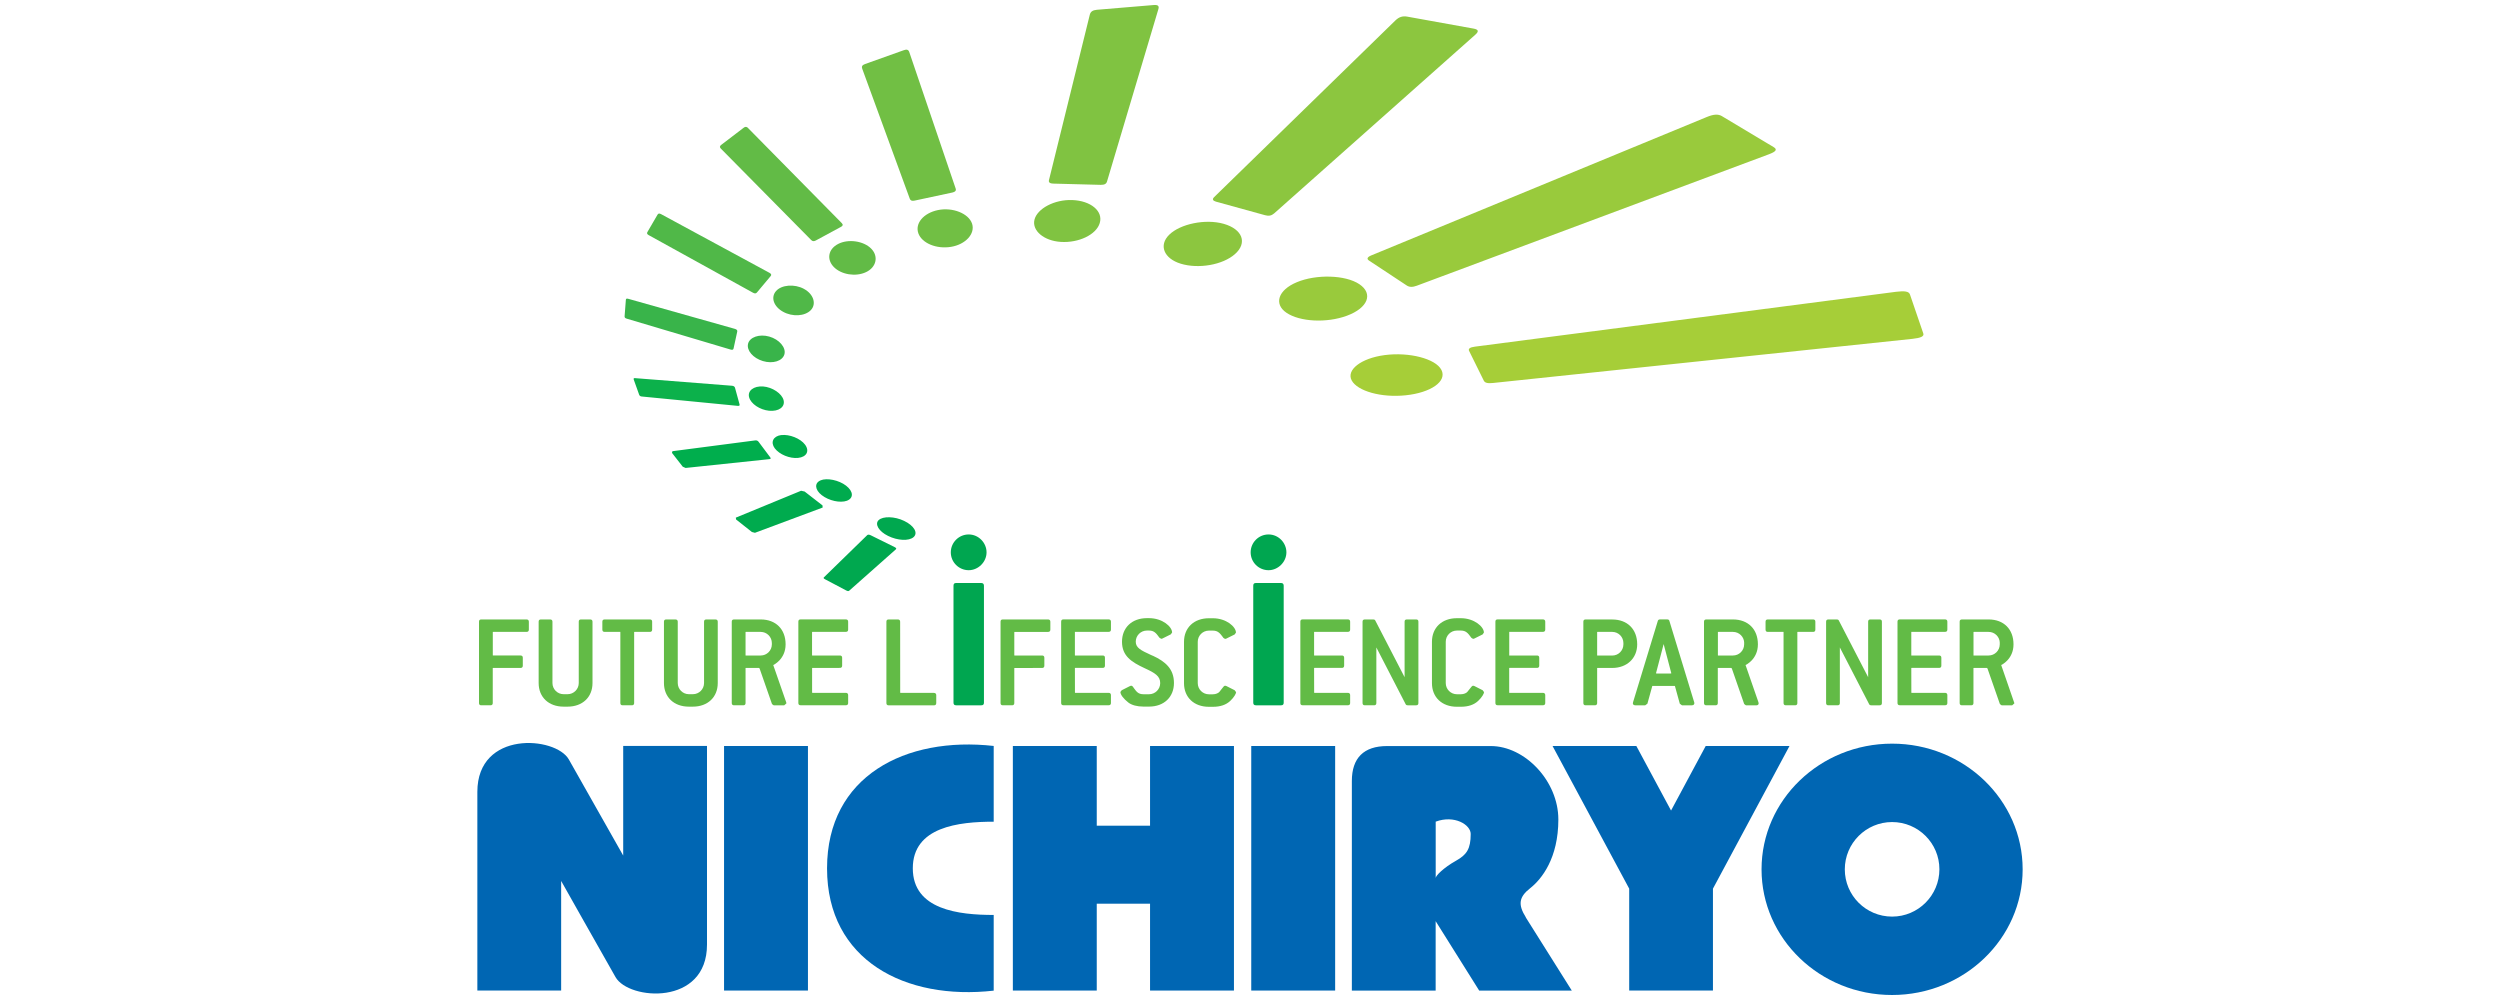 <?xml version="1.0" encoding="UTF-8"?>
<svg xmlns="http://www.w3.org/2000/svg" viewBox="0 0 500 200">
  <defs>
    <style>
      .cls-1 {
        fill: none;
      }

      .cls-2 {
        fill: #00a84f;
      }

      .cls-3 {
        fill: #71bf44;
      }

      .cls-4 {
        fill: #00a650;
      }

      .cls-5 {
        fill: #62bb46;
      }

      .cls-6, .cls-7 {
        fill: #0066b3;
      }

      .cls-8 {
        fill: #8cc63f;
      }

      .cls-9 {
        fill: #39b44a;
      }

      .cls-10 {
        fill: #80c341;
      }

      .cls-11 {
        fill: #a6ce38;
      }

      .cls-12 {
        fill: #50b848;
      }

      .cls-13 {
        fill: #0cb14b;
      }

      .cls-14 {
        fill: #00ae4d;
      }

      .cls-15 {
        fill: #99ca3c;
      }

      .cls-16 {
        fill: #00ab4e;
      }

      .cls-7 {
        fill-rule: evenodd;
      }
    </style>
  </defs>
  <g id="Capa_4" data-name="Capa 4">
    <rect class="cls-1" width="500" height="200"/>
  </g>
  <g id="LOGOS_A_COLOR" data-name="LOGOS A COLOR">
    <g id="g10">
      <g id="g12">
        <path id="path14" class="cls-7" d="M144.81,149.2h16.78v48.91h-16.78v-48.91"/>
        <path id="path16" class="cls-6" d="M230.01,149.2v15.94h-10.66v-15.94h-16.78v48.91h16.78v-17.37h10.66v17.37h16.78v-48.91h-16.78"/>
        <path id="path18" class="cls-7" d="M250.25,149.2h16.78v48.91h-16.78v-48.91"/>
        <path id="path20" class="cls-6" d="M378.42,183.32c-5.23,0-9.46-4.23-9.46-9.45s4.24-9.46,9.46-9.46,9.46,4.23,9.46,9.44c0,5.23-4.24,9.47-9.46,9.47M378.43,148.73c-14.44,0-26.12,11.26-26.12,25.14,0,13.87,11.69,25.13,26.1,25.13s26.12-11.26,26.12-25.13-11.71-25.14-26.11-25.14"/>
        <path id="path22" class="cls-6" d="M124.64,149.2v21.91s-8.32-14.73-10.88-19.23c-2.65-4.63-18.29-5.86-18.29,6.49v39.74s16.76,0,16.76,0v-21.92s8.3,14.72,10.88,19.24c2.64,4.63,18.3,5.84,18.29-6.52v-39.72s-16.76,0-16.76,0"/>
        <path id="path24" class="cls-6" d="M357.9,149.2h-16.76l-6.93,12.91-6.94-12.91h-16.76l15.33,28.53v20.38h16.75v-20.38l15.31-28.53"/>
        <path id="path26" class="cls-6" d="M291.23,172.13c-2.56,1.44-4.09,3.02-4.09,3.47v-11.27c3.75-1.39,7,.62,7,2.46,0,2.98-.79,4.15-2.91,5.34M305.17,183.47c-1.6-2.55-1.41-4.06.9-5.86,2.29-1.81,5.6-6,5.6-13.71s-6.7-14.69-13.51-14.69h-20.73c-4.69,0-7.06,2.39-7.06,6.99v41.92h16.76v-13.89s8.71,13.89,8.71,13.89h18.52l-9.2-14.63"/>
        <path id="path28" class="cls-6" d="M165.41,173.69c0,18.42,15.71,26.43,33.33,24.44v-15.14c-6.99,0-16.18-1.03-16.18-9.33s9.19-9.32,16.18-9.32v-15.15c-17.63-1.97-33.32,6.03-33.33,24.45v.04"/>
        <path id="path30" class="cls-5" d="M105.32,123.89h-9.08c-.29,0-.44.15-.44.44v16.29c0,.28.15.44.44.44h1.87c.28,0,.44-.16.44-.44v-7.02s.09-.01.09-.01h5.48c.28,0,.44-.16.44-.44v-1.6c0-.29-.15-.45-.44-.45h-5.55s-.01-.09-.01-.09v-4.62s.09-.01.09-.01h6.68c.28,0,.44-.16.44-.45v-1.6c0-.27-.17-.44-.44-.44"/>
        <path id="path32" class="cls-5" d="M118.06,123.89h-1.87c-.29,0-.44.15-.44.44v12.28c0,1.23-1,2.23-2.23,2.23h-.8c-1.23,0-2.23-1-2.23-2.23v-12.28c0-.27-.17-.44-.45-.44h-1.87c-.29,0-.44.15-.44.44v12.28c0,2.82,2,4.72,4.99,4.72h.8c2.98,0,4.98-1.9,4.98-4.72v-12.28c0-.27-.17-.44-.44-.44"/>
        <path id="path34" class="cls-5" d="M129.99,123.89h-9.08c-.28,0-.44.15-.44.44v1.6c0,.29.16.45.44.45h3.15s.01.09.01.09v14.15c0,.28.16.44.44.44h1.87c.29,0,.45-.16.45-.44v-14.23s.09-.01.09-.01h3.07c.28,0,.44-.16.44-.45v-1.6c0-.29-.16-.44-.44-.44"/>
        <path id="path36" class="cls-5" d="M143.12,123.89h-1.86c-.29,0-.45.15-.45.44v12.28c0,1.23-1,2.23-2.23,2.23h-.8c-1.23,0-2.23-1-2.23-2.23v-12.28c0-.27-.18-.44-.45-.44h-1.87c-.28,0-.44.15-.44.44v12.28c0,2.82,2,4.72,4.98,4.72h.8c2.98,0,4.98-1.9,4.98-4.72v-12.28c0-.27-.17-.44-.45-.44"/>
        <path id="path38" class="cls-5" d="M154.37,128.6v.27c0,1.23-1,2.23-2.23,2.23h-3.02s-.01-.09-.01-.09v-4.62s.09-.01.09-.01h2.94c1.23,0,2.23,1,2.23,2.23M157.25,140.48l-2.6-7.47s2.47-1.11,2.47-4.14-1.96-4.98-4.98-4.98h-5.34c-.29,0-.45.15-.45.44v16.29c0,.28.16.44.45.44h1.86c.29,0,.45-.16.45-.44v-7.02s.09-.01.09-.01h2.59l.12.09,2.47,7.08.05.08.25.19.11.04h2.05l.44-.39-.03-.19"/>
        <path id="path40" class="cls-5" d="M162.44,126.38h.07s6.68-.01,6.68-.01c.29,0,.44-.16.44-.45v-1.6c0-.27-.17-.44-.44-.44h-9.08c-.29,0-.44.15-.44.44v16.29c0,.28.15.44.44.44h9.08c.29,0,.44-.16.44-.44v-1.6c0-.27-.17-.44-.44-.44h-6.68l-.07-.02-.02-.08v-4.8l.02-.08h.07s5.48-.01,5.48-.01c.28,0,.44-.16.44-.44v-1.6c0-.29-.17-.44-.44-.44h-5.56s-.02-.09-.02-.09v-4.54l.02-.08"/>
        <path id="path42" class="cls-5" d="M186.79,138.57h-6.67l-.08-.02v-.07s-.01-14.15-.01-14.15c0-.27-.18-.44-.44-.44h-1.87c-.29,0-.44.15-.44.44v16.29c0,.28.15.45.44.45h9.08c.29,0,.45-.16.45-.45v-1.6c0-.27-.18-.44-.45-.44"/>
        <path id="path44" class="cls-4" d="M196.25,141.06h-5.02c-.37,0-.53-.16-.53-.53v-23.39c0-.38.16-.54.53-.54h5.02c.32,0,.54.16.54.54v23.39c0,.37-.16.53-.54.53M193.74,114.04c-1.97,0-3.58-1.6-3.58-3.57s1.61-3.58,3.58-3.58,3.57,1.66,3.57,3.58-1.65,3.57-3.57,3.57"/>
        <path id="path46" class="cls-5" d="M209.63,123.89h-9.08c-.29,0-.44.15-.44.44v16.29c0,.28.15.44.44.44h1.87c.28,0,.44-.16.44-.44v-6.94l.02-.08h.07s5.48-.01,5.48-.01c.28,0,.44-.16.44-.44v-1.6c0-.29-.16-.45-.44-.45h-5.55s-.02-.09-.02-.09v-4.54l.02-.08h.07s6.68-.01,6.68-.01c.28,0,.44-.16.44-.45v-1.6c0-.27-.18-.44-.44-.44"/>
        <path id="path48" class="cls-5" d="M214.99,126.38h.08s6.68-.01,6.68-.01c.28,0,.44-.16.44-.45v-1.6c0-.27-.18-.44-.44-.44h-9.08c-.28,0-.44.15-.44.44v16.29c0,.28.16.44.44.44h9.08c.28,0,.44-.16.44-.44v-1.6c0-.27-.18-.44-.44-.44h-6.68l-.08-.02v-.08s-.01-4.8-.01-4.8v-.08s.09-.01.09-.01h5.48c.29,0,.44-.16.44-.44v-1.6c0-.29-.15-.44-.44-.44h-5.56s-.01-.09-.01-.09v-4.62"/>
        <path id="path50" class="cls-5" d="M230.52,131.14l-.42-.19c-1.9-.88-2.95-1.38-2.95-2.61s1-2.23,2.23-2.23h.43c1.03,0,1.44.56,2.01,1.34l.09.11.33.2.21-.04,1.71-.85.26-.37c0-1.16-1.93-2.87-4.61-2.87h-.43c-2.98,0-4.98,1.89-4.98,4.72s1.87,4.05,4.51,5.28c2.13.98,3.13,1.6,3.13,2.99,0,1.23-1,2.23-2.23,2.23h-1.12c-1.03,0-1.39-.51-1.91-1.22l-.18-.26c-.12-.15-.29-.32-.58-.17l-1.68.85-.26.34c0,.55.62,1.36,1.59,2.12.67.52,1.77.81,3.02.81h1.12c2.98,0,4.98-1.9,4.98-4.72s-1.71-4.29-4.26-5.47"/>
        <path id="path52" class="cls-5" d="M246.96,138.06l-1.68-.85-.24-.07c-.21,0-.35.19-.64.57l-.51.65c-.2.25-.72.5-1.31.5h-.8c-1.23,0-2.23-1-2.23-2.23v-8.28c0-1.23,1-2.23,2.23-2.23h.8c1.02,0,1.44.56,2.02,1.34l.08.12.33.2.21-.04,1.71-.85.26-.37c0-1.16-1.93-2.87-4.61-2.87h-.8c-2.98,0-4.98,1.89-4.98,4.71v8.28c0,2.82,1.99,4.72,4.98,4.72h.8c1.47,0,2.63-.39,3.46-1.17.8-.75,1.18-1.49,1.18-1.76l-.26-.34"/>
        <path id="path54" class="cls-4" d="M256.21,141.06h-5.02c-.37,0-.54-.16-.54-.53v-23.39c0-.38.16-.54.54-.54h5.02c.32,0,.53.16.53.54v23.39c0,.37-.16.53-.53.53M253.71,114.04c-1.98,0-3.58-1.6-3.58-3.57s1.6-3.58,3.58-3.58,3.57,1.66,3.57,3.58-1.66,3.57-3.57,3.57"/>
        <path id="path56" class="cls-5" d="M348.83,128.6v.27c0,1.23-1,2.23-2.23,2.23h-3.01s-.01-.09-.01-.09v-4.62s.09-.01.09-.01h2.94c1.23,0,2.23,1,2.23,2.23M351.7,140.48l-2.59-7.47s2.47-1.11,2.47-4.14-1.96-4.98-4.99-4.98h-5.34c-.29,0-.45.15-.45.44v16.29c0,.28.16.44.45.44h1.87c.28,0,.44-.16.44-.44v-7.02s.09-.01.09-.01h2.59l.12.09,2.46,7.08.06.08.24.19.11.04h2.05c.27,0,.45-.16.45-.39l-.04-.19"/>
        <path id="path58" class="cls-5" d="M399.95,128.6v.27c0,1.23-1,2.23-2.23,2.23h-3.02s0-.09,0-.09v-4.62s.09-.01.09-.01h2.94c1.23,0,2.23,1,2.23,2.23M402.82,140.48l-2.58-7.47s2.46-1.11,2.46-4.14-1.95-4.98-4.98-4.98h-5.34c-.28,0-.45.15-.45.44v16.29c0,.28.16.44.45.44h1.86c.29,0,.45-.16.45-.44v-7.02s.09-.01.09-.01h2.58l.13.09,2.47,7.08.06.08.24.19.11.04h2.06l.44-.39-.04-.19"/>
        <path id="path60" class="cls-5" d="M262.83,126.38h.08s6.68-.01,6.68-.01c.29,0,.44-.16.44-.45v-1.6c0-.27-.17-.44-.44-.44h-9.08c-.28,0-.44.15-.44.44v16.29c0,.28.15.44.44.44h9.08c.29,0,.44-.16.44-.44v-1.6c0-.27-.17-.44-.44-.44h-6.68l-.08-.02v-.08s-.01-4.8-.01-4.8v-.08s.09-.01.09-.01h5.48c.28,0,.44-.16.44-.44v-1.6c0-.29-.16-.44-.44-.44h-5.56s-.01-.09-.01-.09v-4.62"/>
        <path id="path62" class="cls-5" d="M296.56,138.06l-1.68-.85-.24-.07c-.2,0-.35.19-.64.57l-.51.64c-.19.25-.71.5-1.31.5h-.8c-1.23,0-2.23-1-2.23-2.23v-8.28c0-1.23,1-2.23,2.23-2.23h.8c1.02,0,1.44.56,2.01,1.34l.09.12.33.2.21-.04,1.71-.85.25-.37c0-1.16-1.93-2.87-4.61-2.87h-.8c-2.98,0-4.98,1.89-4.98,4.71v8.28c0,2.82,2,4.72,4.98,4.72h.8c1.47,0,2.63-.39,3.46-1.17.8-.75,1.18-1.49,1.18-1.76l-.26-.34"/>
        <path id="path64" class="cls-5" d="M301.84,126.38h.08s6.68-.01,6.68-.01c.29,0,.45-.16.45-.45v-1.6c0-.27-.18-.44-.45-.44h-9.08c-.29,0-.44.15-.44.44v16.29c0,.28.15.44.44.44h9.08c.29,0,.45-.16.45-.44v-1.6c0-.27-.18-.44-.45-.44h-6.68l-.08-.02v-.08s0-4.8,0-4.8v-.08s.09-.01.09-.01h5.48c.28,0,.44-.16.44-.44v-1.6c0-.29-.16-.44-.44-.44h-5.56s0-.09,0-.09v-4.62"/>
        <path id="path66" class="cls-5" d="M322.46,131.1h-3.02s-.01-.09-.01-.09v-4.62s.09-.01.09-.01h2.94c1.22,0,2.22,1,2.22,2.23v.27c0,1.23-1,2.23-2.22,2.23M322.46,123.89h-5.35c-.28,0-.44.15-.44.44v16.29c0,.28.16.44.44.44h1.87c.28,0,.45-.16.45-.44v-7.02s.09-.01.09-.01h2.94c2.93,0,4.98-1.94,4.98-4.72,0-3.02-1.96-4.97-4.98-4.97"/>
        <path id="path68" class="cls-5" d="M362.63,123.89h-9.08c-.28,0-.44.15-.44.44v1.6c0,.29.16.45.44.45h3.15s.01.09.01.09v14.15c0,.28.16.44.45.44h1.87c.29,0,.44-.16.44-.44v-14.23s.09-.01.09-.01h3.07c.29,0,.44-.16.44-.45v-1.6c0-.29-.15-.44-.44-.44"/>
        <path id="path70" class="cls-5" d="M382.27,126.38h.08s6.68-.01,6.68-.01c.29,0,.44-.16.44-.45v-1.6c0-.27-.17-.44-.44-.44h-9.08c-.29,0-.45.15-.45.44v16.29c0,.28.16.44.45.44h9.08c.29,0,.44-.16.44-.44v-1.6c0-.27-.17-.44-.44-.44h-6.68l-.08-.02v-.08s-.01-4.8-.01-4.8v-.08s.09-.01.09-.01h5.48c.28,0,.44-.16.44-.44v-1.6c0-.29-.16-.44-.44-.44h-5.56s-.01-.09-.01-.09v-4.62"/>
        <path id="path72" class="cls-5" d="M283.23,123.89h-1.87c-.29,0-.44.15-.44.44v11.11l-5.86-11.33s-.06-.22-.4-.22h-1.7c-.29,0-.45.15-.45.44v16.29c0,.28.16.44.45.44h1.87c.28,0,.44-.16.44-.44v-11.13l5.86,11.35s.06.22.4.22h1.71c.29,0,.44-.16.44-.44v-16.29c0-.29-.15-.44-.44-.44"/>
        <path id="path74" class="cls-5" d="M375.94,123.89h-1.87c-.29,0-.44.15-.44.44v11.11l-5.86-11.33s-.06-.22-.4-.22h-1.71c-.28,0-.44.15-.44.44v16.29c0,.28.16.44.44.44h1.87c.29,0,.44-.16.44-.44v-11.13l5.86,11.35s.07.22.39.22h1.72c.29,0,.44-.16.44-.44v-16.29c0-.29-.15-.44-.44-.44"/>
        <path id="path76" class="cls-5" d="M334.15,134.7h-2.83l-.12-.03.02-.1,1.51-5.76,1.51,5.76.03.09-.13.03M338.87,140.54l-.02-.06-4.97-16.29c-.03-.14-.13-.31-.44-.31h-1.44c-.3,0-.41.18-.44.31l-4.96,16.29v.06s-.03.1-.03.1c0,.2.12.42.47.42h2l.44-.32.98-3.55h.1s4.32,0,4.32,0h.1s.98,3.55.98,3.55l.43.32h2.01c.34,0,.47-.22.47-.42l-.02-.1"/>
        <path id="path78" class="cls-3" d="M181.85,10.4l9.29,27.33c.14.41-.14.66-.64.77l-7.57,1.62c-.54.12-.84,0-.98-.39l-9.51-26c-.16-.44.01-.72.56-.92l7.76-2.77c.59-.22.93-.1,1.09.36M194.41,44.72c.68,2.02-1.29,4.17-4.21,4.65-2.9.48-5.79-.72-6.52-2.68-.73-1.99,1-4.08,3.93-4.68,2.92-.59,6.11.67,6.8,2.71"/>
        <path id="path80" class="cls-5" d="M149.63,25.63l18.73,19c.3.31.2.55-.14.73l-5.08,2.75c-.37.19-.65.17-.93-.13l-18.02-18.24c-.29-.29-.27-.51.05-.76l4.48-3.42c.34-.27.61-.25.92.06M174.24,49.73c1.53,1.55,1.02,3.74-1.04,4.7-2.07.97-4.93.5-6.43-1.02-1.5-1.53-1.14-3.59.86-4.62,2-1.04,5.08-.62,6.61.94"/>
        <path id="path82" class="cls-12" d="M132.2,42.82l21.72,11.76c.36.2.4.43.21.64l-2.74,3.27c-.2.23-.43.25-.78.06l-20.88-11.53c-.32-.18-.39-.37-.25-.61l2.02-3.47c.15-.27.36-.29.7-.12M160.79,57.78c1.92,1.03,2.55,3.02,1.37,4.25-1.19,1.23-3.68,1.37-5.55.32-1.87-1.03-2.51-2.87-1.41-4.13,1.09-1.26,3.69-1.48,5.6-.44"/>
        <path id="path84" class="cls-9" d="M125.65,59.76l21.35,6.02c.37.11.5.3.45.53l-.74,3.4c-.06.25-.24.3-.6.2l-20.77-6.18c-.31-.09-.44-.23-.42-.47l.25-3.27c.01-.26.16-.32.47-.23M153.84,67.31c2.01.56,3.42,2.22,3.04,3.56-.38,1.34-2.32,1.94-4.31,1.34-1.96-.59-3.27-2.12-2.96-3.45.31-1.32,2.26-2.01,4.23-1.45"/>
        <path id="path86" class="cls-13" d="M127.03,75.63l19.38,1.52c.34.03.53.19.59.4l.91,3.32c.07.24-.05.33-.39.3l-19.18-1.87c-.27-.03-.43-.14-.51-.36l-1.08-3.02c-.07-.23,0-.32.29-.3M152.6,77.29c1.88.14,3.8,1.43,4.12,2.76.33,1.35-.98,2.28-2.9,2.1-1.87-.19-3.65-1.39-4-2.7-.35-1.3.93-2.29,2.78-2.15"/>
        <path id="path88" class="cls-11" d="M381.98,58.86l2.68,7.83c.2.57-.47.9-2.17,1.08l-83.91,8.83c-1.05.11-1.59-.02-1.82-.47l-2.95-5.97c-.18-.39.13-.7,1.18-.83l84.22-10.97c1.74-.22,2.57-.07,2.77.51M288.29,73.99c1.16,2.28-2.12,4.55-7.16,5.07-4.87.51-9.63-.83-10.79-2.97-1.13-2.1,1.85-4.44,6.59-5.07,4.89-.65,10.22.72,11.35,2.96"/>
        <path id="path90" class="cls-14" d="M134.49,90.24l16.56-2.16c.29-.04.52.08.66.27l2.33,3.11c.17.22.13.34-.18.37l-16.74,1.76-.57-.25-2.16-2.77.1-.33M156.24,87.02c1.64-.21,3.86.67,4.78,1.92.94,1.28.3,2.46-1.4,2.64-1.67.17-3.73-.68-4.67-1.92-.89-1.21-.32-2.43,1.29-2.65"/>
        <path id="path92" class="cls-15" d="M344.42,23.25l10.32,6.18c.77.47.47.89-.97,1.43l-70.4,26.28c-.88.33-1.5.31-2.05-.06l-7.51-4.96c-.47-.31-.42-.67.4-1.02l67.13-27.69c1.4-.58,2.3-.63,3.07-.17M271.86,56.83c2.87,1.92,1.7,4.78-2.49,6.32-4.06,1.5-9.42,1.21-12.08-.6-2.58-1.75-1.67-4.56,2.08-6.11,3.87-1.62,9.7-1.47,12.49.39"/>
        <path id="path94" class="cls-16" d="M147.16,103.53l13.06-5.38.71.16,3.57,2.77.03.43-13.54,5.05-.61-.16-3.16-2.5-.06-.37M164.11,96.07c1.28-.54,3.66-.05,5.1,1.06,1.49,1.15,1.55,2.49.17,3.02-1.35.49-3.59,0-5.02-1.11-1.39-1.07-1.52-2.44-.25-2.96"/>
        <path id="path96" class="cls-8" d="M281.47,3.33l13.24,2.39c1.01.18,1.11.57.31,1.26l-40.19,35.7c-.53.46-1.08.57-1.82.36l-9.82-2.71c-.6-.17-.82-.48-.34-.93l36.24-35.32c.73-.7,1.44-.92,2.39-.75M244.73,44.76c3.79,1.08,4.8,3.82,2.26,6.06-2.46,2.18-7.32,3-10.84,1.92-3.37-1.03-4.46-3.69-2.3-5.8,2.21-2.17,7.24-3.21,10.88-2.18"/>
        <path id="path98" class="cls-2" d="M164.78,115.47l8.66-8.44c.15-.15.42-.12.72.03l4.73,2.34c.36.18.44.31.28.47l-9.33,8.27c-.13.12-.33.1-.64-.07l-4.16-2.2c-.31-.15-.39-.28-.26-.4M175.73,104.03c.84-.82,3.21-.77,5.1.15,1.99.95,2.83,2.41,1.89,3.24-.92.82-3.21.71-5.11-.24-1.83-.89-2.71-2.34-1.89-3.15"/>
        <path id="path100" class="cls-10" d="M219.33,1.96l11.36-.95c.88-.08,1.18.16.99.8l-10.28,34.5c-.15.48-.52.67-1.27.66l-9.52-.25c-.58-.02-.93-.22-.82-.68l8.17-33.1c.16-.61.57-.9,1.38-.98M214.44,40.01c3.73.13,6.23,2.23,5.51,4.6-.7,2.34-4.23,4-7.79,3.77-3.38-.21-5.79-2.25-5.27-4.43.54-2.23,4.01-4.08,7.55-3.94"/>
      </g>
    </g>
  </g>
</svg>